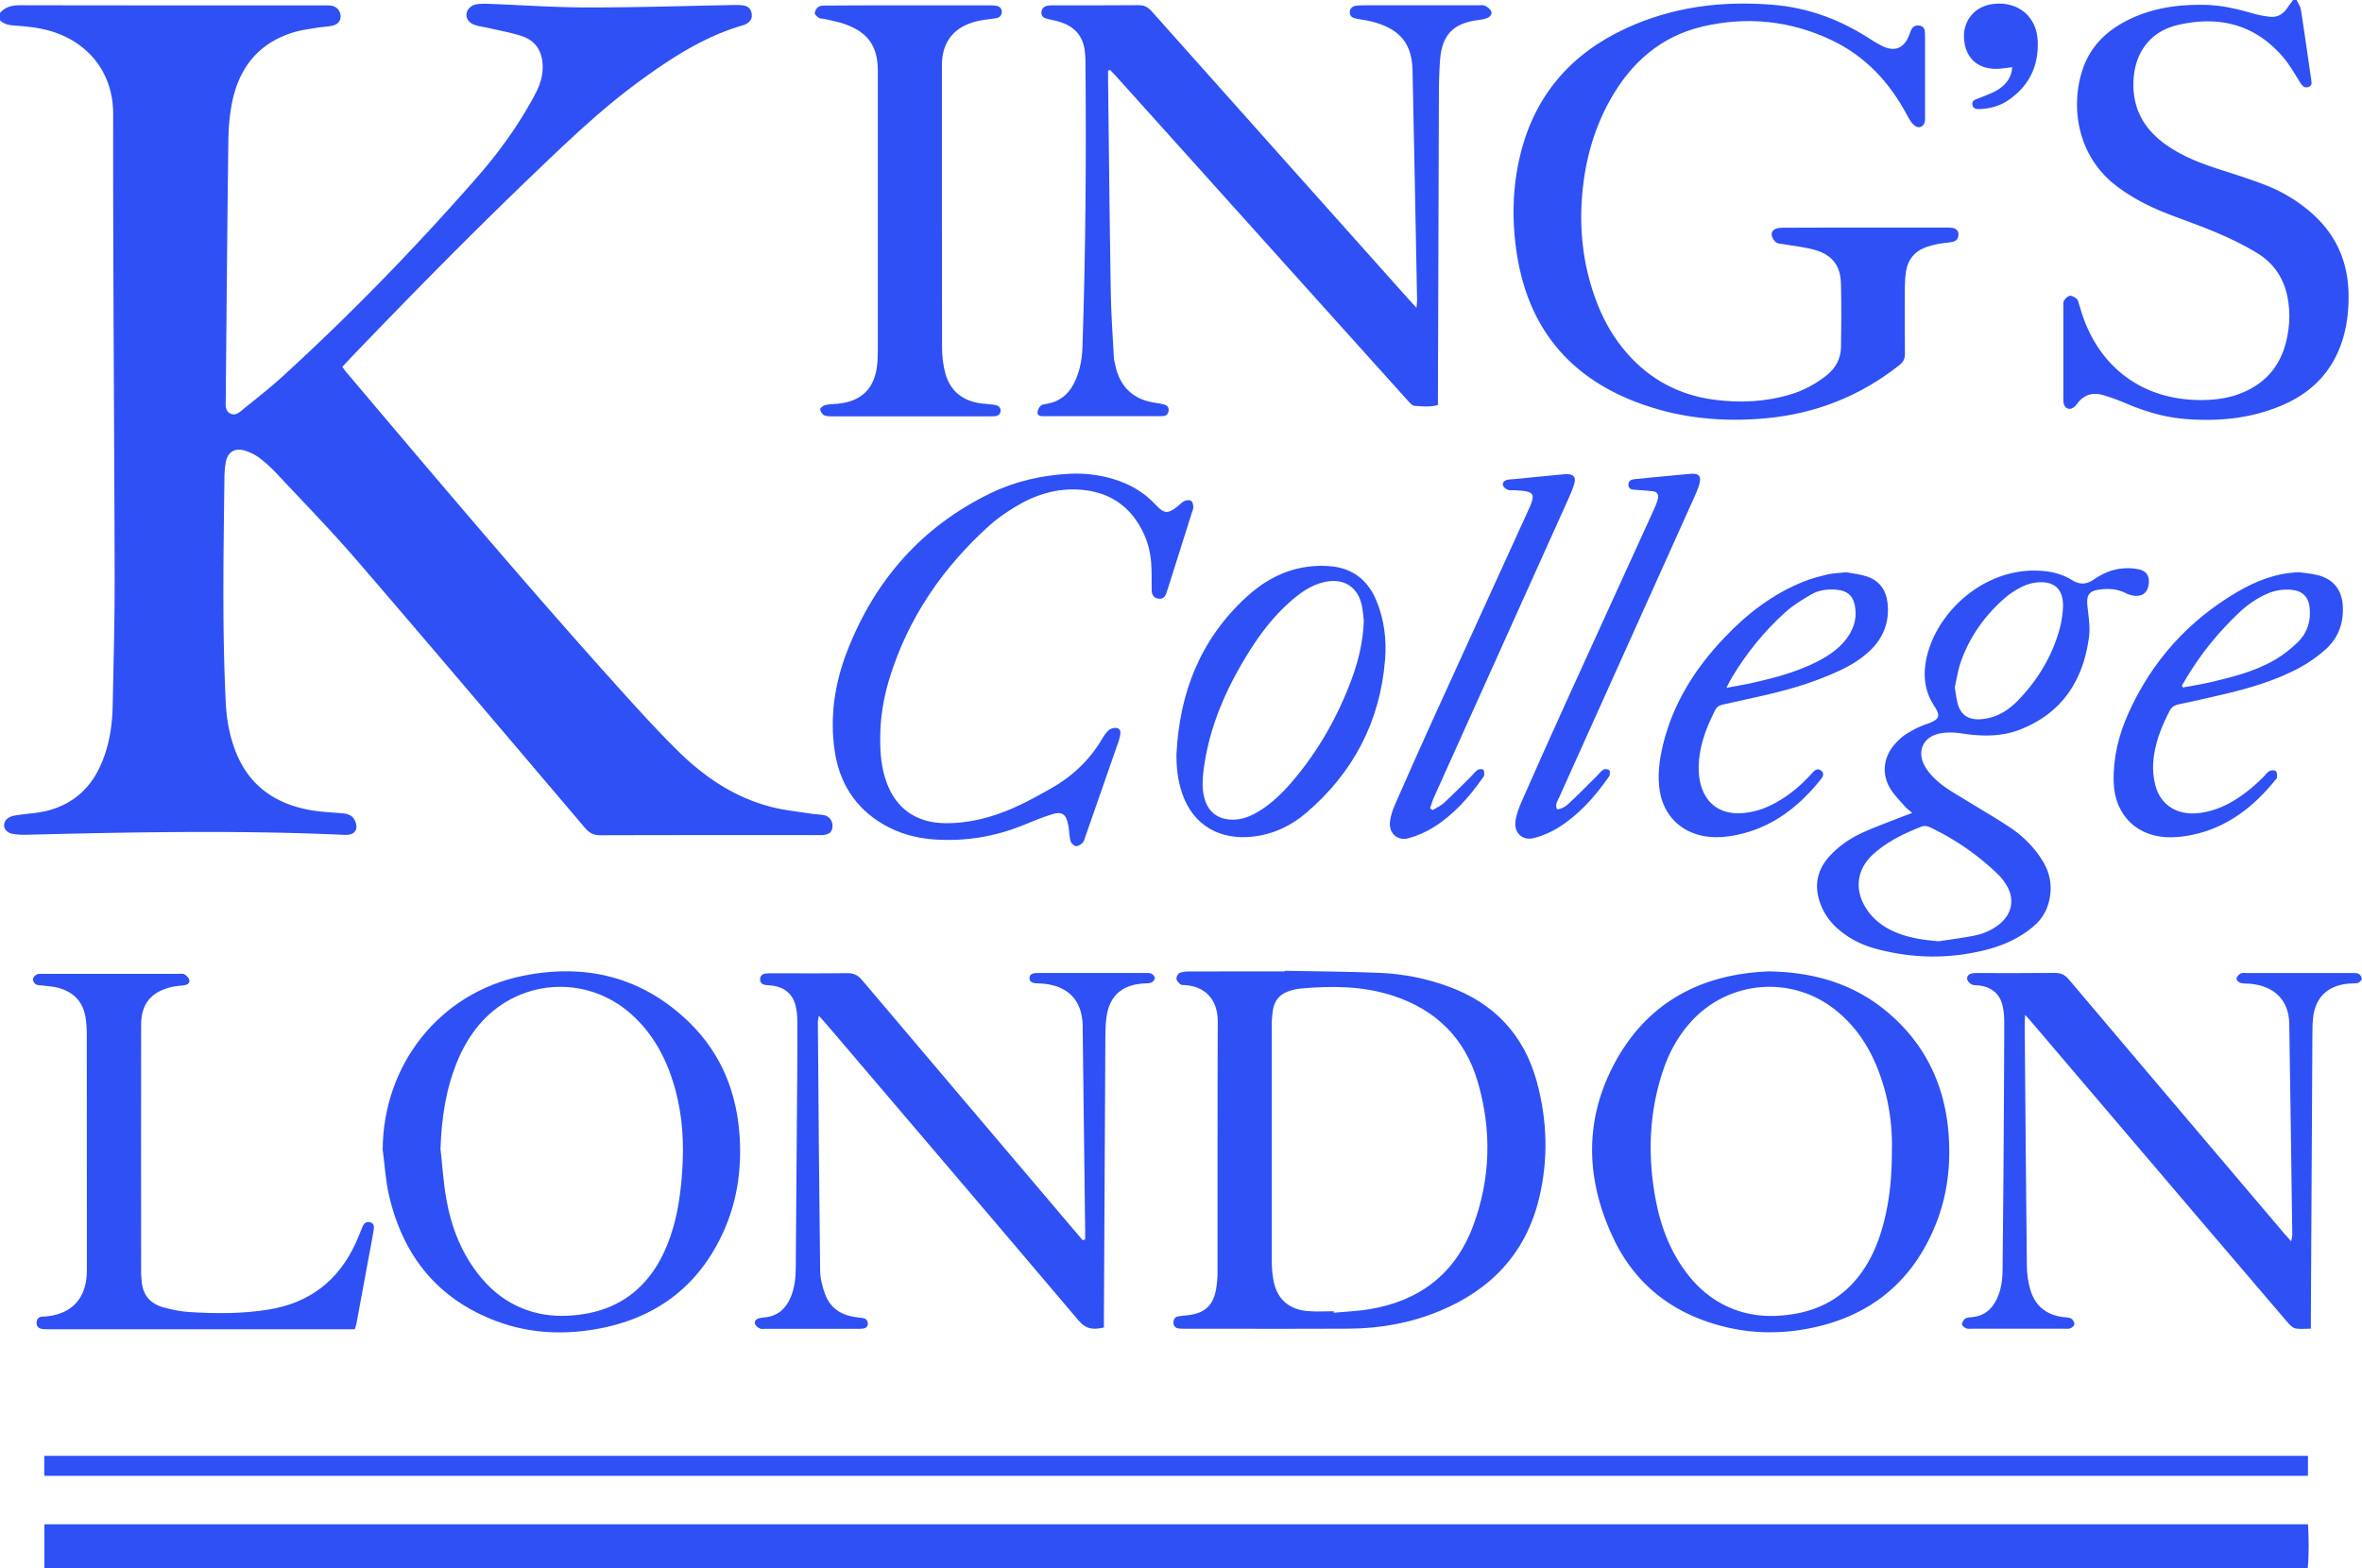 <svg version="1.1" id="Layer_1" xmlns="http://www.w3.org/2000/svg" x="0" y="0" viewBox="0 0 323.86 215.05" style="enable-background:new 0 0 323.86 215.05" xml:space="preserve"><style>.st0{fill:#2e50f5}</style><path class="st0" d="M0 1.78C.78.87 1.77.71 2.93.72c13.7.03 27.4.02 41.1.02.46 0 .94-.02 1.39.04.72.1 1.23.68 1.28 1.37.04.65-.34 1.19-1.08 1.36-.7.16-1.43.17-2.13.29-1.08.18-2.18.31-3.23.63-4.98 1.52-7.63 5.08-8.52 10.04-.28 1.57-.41 3.19-.43 4.79-.15 11.87-.25 23.75-.36 35.62-.01.67-.1 1.45.6 1.82.72.39 1.3-.17 1.81-.59 1.84-1.49 3.71-2.95 5.45-4.54 9.37-8.57 18.2-17.66 26.56-27.21 3.1-3.54 5.84-7.34 8.04-11.51.62-1.18 1.02-2.4 1-3.75-.04-2.06-.93-3.51-2.89-4.16-1.51-.5-3.11-.76-4.67-1.13-.58-.13-1.17-.19-1.73-.38-.79-.27-1.21-.86-1.16-1.48.05-.61.59-1.22 1.33-1.35.58-.1 1.18-.09 1.77-.07 4.52.17 9.04.49 13.56.49 6.64.01 13.27-.21 19.91-.33.5-.01 1.02-.01 1.51.08.6.11.95.52 1.03 1.13.09.63-.19 1.1-.83 1.42-.11.06-.23.11-.35.14-5.29 1.52-9.82 4.47-14.2 7.67-5 3.65-9.48 7.9-13.94 12.17-8.89 8.5-17.52 17.28-26.03 26.16-.26.27-.51.56-.78.86.2.26.36.51.55.73 12.83 15.17 25.63 30.36 38.97 45.09 2.16 2.38 4.35 4.74 6.64 6.99 3.58 3.51 7.68 6.24 12.59 7.52 1.79.47 3.65.65 5.49.94.58.09 1.18.09 1.76.2.77.14 1.23.77 1.21 1.54-.02.74-.44 1.12-1.35 1.19-.29.02-.59.01-.89.01-9.85 0-19.71-.01-29.56.02-.95 0-1.54-.3-2.14-1.01-10.4-12.24-20.78-24.5-31.26-36.67-3.5-4.06-7.26-7.91-10.92-11.83-.75-.8-1.56-1.56-2.43-2.22a6.62 6.62 0 0 0-2.13-1.05c-1.36-.38-2.31.31-2.53 1.72-.11.71-.17 1.43-.17 2.15-.12 10.27-.32 20.54.19 30.8.11 2.2.5 4.37 1.28 6.44 1.77 4.71 5.31 7.28 10.14 8.19 1.53.29 3.1.34 4.66.48.96.09 1.51.49 1.76 1.35.24.84-.11 1.43-.96 1.57-.25.04-.51.04-.76.02-14.46-.65-28.92-.37-43.38-.01-.67.02-1.36-.01-2.01-.13-.7-.13-1.16-.67-1.13-1.19.04-.63.46-.99 1-1.19.35-.13.74-.16 1.11-.22 1.17-.17 2.36-.23 3.51-.49 3.52-.81 6.05-2.89 7.56-6.18 1.2-2.62 1.65-5.41 1.71-8.26.13-6 .28-12 .27-18-.05-21.05-.23-42.09-.2-63.14.01-6.12-3.88-10.27-9.2-11.59-1.3-.32-2.66-.46-4.01-.56C1.47 3.47.66 3.42 0 2.79V1.78z"/><path class="st0" d="M6.09 215.05v-6h310.37c.09 2 .16 4-.04 6H6.09z"/><path class="st0" d="M314.9 0c.2.45.51.89.59 1.36.49 3.17.94 6.35 1.4 9.53.06.41.17.89-.4 1.05-.55.16-.83-.19-1.1-.61-.77-1.21-1.47-2.49-2.4-3.56-3.89-4.5-8.87-5.66-14.48-4.32-3.7.89-5.8 3.79-5.98 7.57-.18 3.65 1.28 6.47 4.17 8.62 2.2 1.63 4.7 2.64 7.28 3.48 2.25.73 4.51 1.43 6.71 2.29 2.29.89 4.39 2.17 6.25 3.8 3.3 2.9 4.96 6.55 5.07 10.93.05 1.95-.12 3.89-.62 5.78-1.22 4.6-4.11 7.79-8.45 9.65-4.3 1.84-8.81 2.27-13.42 1.88-2.76-.23-5.38-1.01-7.93-2.09a28.67 28.67 0 0 0-3.21-1.17c-1.38-.41-2.59-.11-3.5 1.09-.15.2-.31.41-.51.56-.56.43-1.19.24-1.39-.44-.08-.28-.07-.59-.07-.88V42.09c0-.29-.04-.64.1-.87.18-.29.51-.62.8-.65.3-.04.68.21.95.43.17.14.21.45.29.69.16.48.29.97.45 1.45 2.55 7.58 8.65 11.86 16.65 11.72 1.71-.03 3.37-.26 4.97-.87 3.32-1.27 5.45-3.6 6.32-7.06.51-2.04.61-4.09.21-6.16-.5-2.59-1.88-4.65-4.08-6.01-1.75-1.08-3.63-1.99-5.52-2.8-2.36-1.02-4.81-1.83-7.21-2.79-2.36-.94-4.6-2.11-6.64-3.66-5.5-4.2-6.3-11.01-4.65-15.97.98-2.95 2.99-5.06 5.7-6.52 3.48-1.89 7.25-2.44 11.16-2.35 2.26.05 4.43.58 6.59 1.2.73.21 1.48.34 2.23.43 1.02.11 1.79-.35 2.37-1.18.26-.38.54-.75.82-1.12h.48z"/><path class="st0" d="M151.93 9.68v1.24c.12 9.72.21 19.44.37 29.16.05 3 .27 5.99.43 8.98.02.33.11.66.18.99.64 3.05 2.5 4.79 5.6 5.21.38.05.75.12 1.12.22.42.11.65.41.6.85-.05.41-.29.7-.74.73-.25.02-.51.02-.76.02h-15.1c-.21 0-.42-.01-.63 0-.37.01-.76-.11-.75-.5.01-.33.21-.71.45-.94.18-.18.54-.21.83-.26 1.99-.33 3.22-1.56 3.98-3.35.61-1.42.86-2.92.91-4.44.44-13.1.53-26.19.41-39.3 0-.42-.04-.84-.09-1.26-.21-1.96-1.28-3.27-3.12-3.92-.63-.23-1.3-.37-1.96-.51-.52-.11-.89-.34-.87-.9.03-.61.44-.88 1-.94.29-.03.59-.03.89-.03 3.81 0 7.61.02 11.42-.02.81-.01 1.31.28 1.83.86 11.72 13.16 23.46 26.31 35.2 39.46.3.33.61.66 1.09 1.19.04-.55.08-.83.08-1.1-.2-10.48-.4-20.96-.62-31.43-.07-3.55-1.6-5.55-5-6.57-.85-.25-1.73-.41-2.6-.54-.57-.09-1.02-.3-1.01-.91.01-.6.47-.86 1.03-.91.34-.03.68-.03 1.01-.03h15.48c.34 0 .72-.08 1 .05.34.16.74.44.87.77.18.45-.2.8-.62.95-.35.13-.73.2-1.11.24-3.45.42-5.03 2.03-5.28 5.5-.12 1.6-.16 3.21-.16 4.81-.05 13.65-.09 27.3-.13 40.95v1.55c-1.11.3-2.17.18-3.2.11-.34-.02-.68-.45-.96-.75-3.06-3.39-6.11-6.78-9.16-10.18l-30.69-34.14c-.31-.34-.62-.67-.94-1-.11.04-.19.07-.28.09z"/><path class="st0" d="M255.82 31.21h10.78c.34 0 .68-.01 1.01.03.51.06.9.31.92.87.02.58-.28.97-.86 1.08-.62.11-1.26.13-1.88.26-.66.13-1.33.29-1.94.54-1.39.57-2.24 1.64-2.49 3.12-.12.7-.17 1.43-.18 2.14-.02 3.08-.03 6.17.01 9.25.01.7-.22 1.15-.78 1.59-5.36 4.23-11.43 6.63-18.22 7.27-6.2.58-12.25-.03-18.06-2.3-9.13-3.56-14.49-10.21-16.09-19.86-.77-4.68-.71-9.35.41-13.97 1.98-8.15 6.95-13.86 14.5-17.35 6.4-2.96 13.18-3.8 20.17-3.22 4.74.39 9.05 1.98 13.03 4.52.64.41 1.28.82 1.97 1.15 1.64.8 2.89.31 3.59-1.36.13-.31.22-.64.38-.94.25-.47.68-.62 1.19-.5.49.11.65.49.66.96 0 .3.01.59.01.89v10.27c0 .3.02.59-.01.89-.09.81-.79 1.18-1.44.67-.41-.32-.7-.83-.95-1.3-2.4-4.54-5.71-8.16-10.39-10.39-5.66-2.7-11.61-3.3-17.68-1.89-5.77 1.34-9.87 4.98-12.72 10.09-2.39 4.28-3.57 8.91-3.88 13.79-.31 4.88.36 9.61 2.14 14.16.98 2.5 2.31 4.79 4.09 6.81 3.18 3.61 7.16 5.71 11.92 6.34 3.56.47 7.08.3 10.54-.75 1.8-.55 3.42-1.43 4.89-2.6 1.27-1.01 1.95-2.33 1.97-3.94.04-2.87.06-5.75-.01-8.62-.05-2.4-1.15-3.91-3.46-4.6-1.4-.42-2.9-.55-4.35-.81-.37-.07-.81-.05-1.08-.25-.3-.22-.56-.64-.61-1.01-.06-.51.35-.85.85-.95.37-.07.76-.06 1.14-.06 3.63-.02 7.27-.02 10.91-.02z"/><path class="st0" d="M316.45 199.66v2.74H6.07v-2.74h310.38z"/><path class="st0" d="M176.18 133.14c4.31.09 8.62.1 12.93.28 3.26.13 6.45.76 9.53 1.89 6.24 2.29 10.31 6.61 12.07 13.02 1.45 5.31 1.61 10.69.31 16.04-1.82 7.5-6.57 12.5-13.62 15.42-3.99 1.66-8.18 2.41-12.49 2.43-7.48.04-14.96.01-22.45.01-.3 0-.59 0-.88-.04-.43-.06-.68-.35-.68-.78-.01-.48.2-.82.71-.89.46-.07.92-.1 1.39-.16 2.25-.3 3.38-1.37 3.75-3.62.12-.75.19-1.51.19-2.27.01-11.45-.02-22.9.03-34.35.01-3.32-2.03-4.89-4.53-5.02-.21-.01-.47 0-.61-.12-.23-.2-.51-.5-.53-.76-.01-.27.22-.69.45-.79.41-.17.9-.2 1.35-.2 4.35-.01 8.71-.01 13.06-.01.02-.03.02-.06.02-.08zm6.69 46.69c0 .07.01.13.01.2 1.64-.15 3.29-.21 4.91-.48 6.84-1.14 11.73-4.85 14.18-11.39 2.42-6.48 2.59-13.15.65-19.78-1.74-5.98-5.74-9.92-11.68-11.84-4.14-1.34-8.39-1.35-12.67-.96-.46.04-.91.16-1.36.29-1.41.4-2.21 1.34-2.4 2.79-.08.63-.14 1.26-.14 1.89-.01 10.77-.01 21.54 0 32.3 0 .84.07 1.69.2 2.52.42 2.68 2.05 4.22 4.74 4.44 1.19.1 2.38.02 3.56.02z"/><path class="st0" d="M148.79 169.99v-1.21c-.11-9.26-.23-18.51-.34-27.77v-.38c-.07-3.34-1.9-5.34-5.24-5.71-.42-.05-.85-.04-1.27-.08-.41-.04-.77-.2-.78-.67-.01-.54.39-.7.85-.72.21-.01.42-.01.63-.01h14.21c.34 0 .7-.04 1 .08.22.09.48.4.49.61 0 .21-.25.54-.46.62-.34.13-.75.1-1.12.13-3.04.21-4.72 1.8-5.07 4.81-.09.75-.12 1.52-.13 2.28-.07 12.85-.14 25.7-.2 38.55v1.54c-1.41.33-2.43.26-3.44-.92-11.53-13.62-23.11-27.18-34.68-40.76-.27-.32-.55-.63-.96-1.08-.07.41-.15.67-.14.92.09 11.33.17 22.65.31 33.98.01 1.11.3 2.27.69 3.32.68 1.81 2.1 2.8 4.01 3.09.38.06.76.09 1.13.15.42.07.7.3.71.75 0 .47-.3.67-.73.71-.25.03-.51.02-.76.02h-12.56c-.25 0-.54.06-.75-.04-.26-.13-.58-.36-.66-.61-.12-.41.16-.72.59-.81.25-.05.5-.09.75-.11 1.74-.17 2.85-1.15 3.52-2.71.56-1.3.71-2.68.72-4.09.05-7.48.12-14.96.17-22.44.03-3.76.06-7.52.05-11.28 0-.75-.07-1.53-.25-2.25-.41-1.6-1.51-2.49-3.13-2.72-.33-.05-.68-.05-1.01-.1-.41-.07-.72-.28-.72-.74 0-.5.29-.78.77-.83.33-.04.68-.03 1.01-.03 3.38 0 6.77.03 10.15-.02.89-.01 1.47.27 2.04.94 9.8 11.59 19.62 23.15 29.44 34.73.27.32.55.64.82.96.14-.06.24-.08.34-.1z"/><path class="st0" d="M277.67 139.18c-.03.63-.06.96-.06 1.28.09 11.07.18 22.14.3 33.21.01 1.04.16 2.12.45 3.12.63 2.25 2.17 3.56 4.52 3.84.38.05.8.03 1.11.2.23.13.43.51.44.78 0 .19-.32.47-.55.56-.26.1-.58.06-.88.06h-12.56c-.3 0-.62.05-.88-.06-.23-.1-.55-.38-.55-.56.01-.27.23-.63.46-.78.27-.17.65-.16.98-.19 1.58-.17 2.64-1.05 3.31-2.43.62-1.28.81-2.65.82-4.06.03-4.27.09-8.54.12-12.8.05-7.01.09-14.03.11-21.05 0-.79-.05-1.61-.23-2.38-.39-1.67-1.55-2.55-3.22-2.77-.33-.04-.71 0-1-.13-.26-.12-.55-.4-.62-.67-.12-.42.18-.74.58-.84.32-.08.67-.06 1.01-.06 3.47 0 6.94.02 10.4-.02.84-.01 1.4.26 1.94.9 6.71 7.95 13.44 15.87 20.16 23.8 3.12 3.67 6.23 7.35 9.35 11.02.27.32.55.62.97 1.09.07-.43.16-.68.15-.93-.13-9.63-.26-19.27-.41-28.9-.05-3.2-2-5.17-5.32-5.49-.46-.04-.94-.01-1.38-.12-.23-.06-.57-.41-.54-.58.04-.27.31-.57.56-.71.23-.13.58-.06.87-.06h14.33c.33 0 .71-.03.99.1.21.1.41.43.43.67.02.17-.24.42-.43.54-.16.1-.41.08-.61.1-.29.02-.59.02-.89.05-2.78.28-4.48 1.95-4.75 4.72-.08.76-.09 1.52-.09 2.28-.08 12.89-.14 25.78-.21 38.67v1.64c-.81 0-1.5.1-2.13-.04-.39-.08-.77-.48-1.05-.81-3.96-4.62-7.91-9.25-11.86-13.89l-23.27-27.32c-.2-.25-.43-.49-.87-.98z"/><path class="st0" d="M242.53 133.22c6.41.11 11.88 1.8 16.5 5.79 4.92 4.24 7.54 9.69 8.11 16.1.41 4.6-.13 9.12-1.97 13.4-3.38 7.86-9.43 12.36-17.79 13.8-3.78.65-7.58.53-11.32-.45-6.77-1.77-11.87-5.73-14.85-12.05-3.81-8.06-4.06-16.28.3-24.23 4.07-7.43 10.57-11.4 18.99-12.22.81-.08 1.61-.12 2.03-.14zm16.87 24.71c.08-2.91-.24-5.92-1.1-8.87-1.19-4.1-3.16-7.74-6.54-10.47a14.478 14.478 0 0 0-20 1.65c-1.83 2.05-3.07 4.44-3.89 7.05-1.79 5.64-1.94 11.37-.87 17.15.68 3.66 1.95 7.08 4.21 10.08 1.99 2.64 4.52 4.54 7.74 5.44 2.11.59 4.26.63 6.41.34 4.1-.54 7.44-2.38 9.87-5.77 1.14-1.59 1.97-3.35 2.57-5.2 1.19-3.66 1.6-7.42 1.6-11.4z"/><path class="st0" d="M52.47 157.67c.07-11.65 7.78-21.5 19.17-23.83 8.59-1.76 16.4.1 22.83 6.34 4.52 4.38 6.66 9.9 6.97 16.12.22 4.36-.43 8.61-2.24 12.61-3.45 7.65-9.47 12.03-17.68 13.41-4.53.76-9.04.51-13.37-1.1-8.17-3.03-12.94-9.04-14.84-17.41-.45-2.01-.56-4.1-.84-6.14zm7.93-.1c.25 2.26.39 4.55.78 6.78.7 4.01 2.15 7.72 4.8 10.89 1.92 2.3 4.3 3.92 7.2 4.72 2.02.56 4.08.61 6.16.36 4.15-.5 7.55-2.31 10.04-5.72 1.1-1.52 1.9-3.19 2.51-4.95 1.03-2.94 1.45-5.99 1.65-9.07.25-3.73.06-7.43-.92-11.06-1.09-4.04-2.93-7.64-6.1-10.46-6.25-5.56-15.72-4.79-21 1.69-1.21 1.49-2.14 3.13-2.86 4.91-1.56 3.81-2.13 7.8-2.26 11.91z"/><path class="st0" d="M124.55.73h10.9c.38 0 .77 0 1.14.06.46.08.78.37.77.86-.01.48-.33.77-.79.85-.58.1-1.17.14-1.76.24-.5.08-1 .18-1.48.34-2.61.83-4.04 2.69-4.17 5.42-.02.38-.01.76-.01 1.14 0 12.67-.01 25.34.02 38.02 0 1.21.14 2.46.47 3.62.68 2.39 2.39 3.7 4.84 4.04.59.08 1.18.11 1.77.18.5.06.95.26.94.83-.01.57-.45.76-.97.76-.25 0-.51.01-.76.01h-21.05c-.46 0-.96.03-1.37-.13-.28-.11-.54-.52-.59-.83-.02-.16.4-.52.67-.58.57-.14 1.17-.14 1.76-.19 3.25-.32 5.05-2.1 5.39-5.34.08-.75.09-1.52.09-2.28.01-12.67.01-25.34 0-38.02 0-3.37-1.31-5.27-4.48-6.41-.91-.33-1.87-.49-2.82-.72-.24-.06-.54-.01-.74-.13-.26-.17-.63-.47-.61-.69.02-.31.28-.73.56-.87.35-.18.82-.15 1.24-.15 3.69-.03 7.37-.03 11.04-.03z"/><path class="st0" d="M262.19 111.5c-.39-.35-.74-.6-1.01-.91-.69-.79-1.46-1.55-2-2.44-1.19-1.99-.96-4.23.55-6.01.49-.57 1.06-1.11 1.7-1.51.85-.53 1.77-1 2.72-1.32 1.97-.67 1.89-1.21 1-2.58-1.55-2.41-1.51-5.08-.67-7.7 2-6.24 8.85-11.76 16.41-10.63 1.1.16 2.24.56 3.18 1.14 1.12.69 2.02.62 3.03-.07 1.13-.78 2.37-1.34 3.73-1.49.86-.1 1.78-.06 2.61.15 1.05.28 1.4 1.21 1.1 2.35-.24.9-.89 1.34-1.93 1.22-.41-.05-.82-.19-1.2-.38-1.07-.53-2.18-.62-3.34-.49-1.64.18-2.02.72-1.85 2.34.14 1.38.39 2.8.21 4.16-.77 5.91-3.62 10.39-9.33 12.68-2.58 1.03-5.27 1.01-8 .59-.99-.15-2.04-.21-3.02-.03-2.39.42-3.35 2.49-2.12 4.58.54.92 1.36 1.74 2.2 2.4 1.09.86 2.33 1.53 3.51 2.26 2.01 1.25 4.07 2.42 6.03 3.74 1.69 1.14 3.13 2.58 4.24 4.31.87 1.35 1.33 2.81 1.21 4.44-.14 1.91-.87 3.51-2.34 4.75-1.84 1.56-3.98 2.55-6.29 3.16-5.14 1.35-10.29 1.28-15.41-.12-1.81-.5-3.47-1.32-4.92-2.54-1.09-.91-1.94-2.01-2.48-3.32-1.04-2.56-.67-4.88 1.24-6.91 1.29-1.38 2.84-2.42 4.54-3.18 1.85-.83 3.76-1.51 5.64-2.26.34-.12.65-.23 1.06-.38zm3.65 17.59c1.66-.26 3.34-.46 4.99-.8 1.24-.26 2.41-.79 3.4-1.62 1.65-1.38 2.02-3.38.91-5.23-.32-.54-.71-1.06-1.16-1.5a34.7 34.7 0 0 0-9.44-6.52c-.3-.14-.76-.18-1.06-.06-2.41.94-4.73 2.06-6.67 3.82-2.21 2.01-2.57 4.81-.98 7.34.98 1.56 2.38 2.61 4.05 3.32 1.9.81 3.89 1.08 5.96 1.25zm2.18-34.82c.17.94.23 1.7.46 2.42.43 1.34 1.36 1.96 2.77 1.96.42 0 .84-.05 1.25-.14 1.68-.33 3.04-1.26 4.2-2.46 2.63-2.71 4.56-5.86 5.62-9.5.3-1.04.49-2.15.54-3.24.11-2.51-1.19-3.7-3.68-3.42-.7.08-1.41.31-2.04.63-.78.4-1.55.89-2.21 1.46-2.76 2.4-4.84 5.3-6.06 8.75-.42 1.19-.59 2.45-.85 3.54z"/><path class="st0" d="M48.64 182.3H7.04c-.38 0-.76.02-1.14-.02-.51-.05-.9-.29-.89-.87.01-.55.33-.84.89-.85.21 0 .42-.01.63-.04 3.28-.38 5.17-2.38 5.36-5.69.02-.42.02-.84.02-1.27 0-10.56 0-21.13-.01-31.69 0-.8-.05-1.61-.18-2.39-.37-2.2-1.74-3.51-3.86-4.04-.69-.17-1.42-.19-2.13-.29-.29-.04-.63-.02-.85-.17-.2-.14-.38-.49-.36-.73.02-.22.29-.5.52-.61.25-.11.58-.08.87-.08h18.52c.3 0 .65-.07.87.07.28.17.6.49.66.79.08.43-.29.65-.72.71-.58.07-1.18.1-1.75.24-2.76.66-4.13 2.31-4.14 5.13-.02 11.37-.01 22.73 0 34.1 0 .34.05.67.07 1.01.12 1.98 1.18 3.22 3.06 3.71 1.14.3 2.31.55 3.48.62 3.63.23 7.26.25 10.87-.34 5.62-.91 9.58-3.97 11.94-9.12.33-.73.63-1.48.93-2.22.2-.49.52-.79 1.07-.63.53.15.54.62.47 1.04-.23 1.37-.49 2.74-.75 4.11-.53 2.86-1.05 5.73-1.59 8.59-.03.29-.14.57-.26.93z"/><path class="st0" d="M120.69 101.22c-.02 2.16.17 4.18.88 6.11 1.3 3.54 4.02 5.47 7.81 5.56 3.41.08 6.62-.77 9.7-2.14 1.69-.75 3.32-1.66 4.94-2.57 2.93-1.64 5.32-3.87 7.05-6.77.28-.47.58-.96.99-1.3.27-.23.8-.34 1.14-.25.49.13.46.65.37 1.08-.07.33-.17.65-.28.97-1.48 4.27-2.97 8.53-4.46 12.79-.11.32-.19.69-.41.91-.24.24-.66.48-.94.43-.28-.05-.64-.44-.71-.74-.18-.73-.16-1.51-.32-2.25-.3-1.44-.86-1.8-2.25-1.36-1.29.41-2.54.91-3.79 1.43-3.94 1.62-8.02 2.3-12.27 2.01-2.48-.17-4.83-.8-6.99-2.05-3.88-2.26-6.05-5.69-6.7-10.08-.71-4.75.02-9.38 1.75-13.8 3.78-9.67 10.22-17.01 19.65-21.57 3.39-1.64 7-2.45 10.76-2.65 2.04-.11 4.05.13 6.01.71 2.27.67 4.26 1.82 5.88 3.58 1.1 1.19 1.64 1.22 2.91.22.33-.26.62-.6.99-.78.26-.13.71-.16.92-.02.21.14.29.56.3.86.01.28-.14.57-.23.85l-3.24 10.26-.24.72c-.19.56-.57.84-1.17.71-.58-.13-.82-.54-.83-1.12-.02-1.26.02-2.53-.07-3.79-.13-1.79-.65-3.49-1.56-5.04-1.77-3.04-4.46-4.65-7.93-4.96-3.38-.31-6.44.66-9.28 2.41-1.18.73-2.35 1.52-3.38 2.45-6.43 5.8-11.2 12.72-13.75 21.06-.82 2.69-1.26 5.43-1.25 8.12z"/><path class="st0" d="M161.31 103.4c.42-8.44 3.31-15.79 9.65-21.58 2.32-2.12 5.02-3.61 8.16-4.07 1.24-.18 2.54-.21 3.78-.04 2.83.39 4.75 2.06 5.83 4.68 1.07 2.59 1.4 5.35 1.18 8.08-.68 8.49-4.36 15.51-10.83 21.03-2.09 1.78-4.54 2.93-7.31 3.24-4.41.49-8.16-1.44-9.69-5.96-.59-1.75-.79-3.54-.77-5.38zM187 85.16c-.06-.5-.11-1.31-.27-2.09-.54-2.59-2.48-3.82-5.08-3.26-1.88.4-3.38 1.49-4.78 2.73-2.2 1.95-3.98 4.25-5.54 6.73-3.13 4.98-5.49 10.26-6.28 16.15-.19 1.43-.28 2.86.16 4.27.51 1.65 1.71 2.58 3.43 2.71 1.41.11 2.66-.36 3.84-1.06 1.8-1.08 3.29-2.51 4.64-4.08 3.58-4.18 6.26-8.89 8.18-14.04.93-2.51 1.58-5.08 1.7-8.06z"/><path class="st0" d="M253.14 78.49c.75.14 1.81.24 2.8.56 1.74.56 2.67 1.86 2.87 3.66.26 2.46-.48 4.58-2.23 6.34-1.27 1.28-2.79 2.19-4.4 2.94-3.26 1.53-6.7 2.55-10.2 3.35-1.89.43-3.79.86-5.69 1.27-.49.1-.86.28-1.1.74-1.36 2.66-2.38 5.41-2.27 8.46.02.46.07.93.17 1.38.64 2.97 2.72 4.54 5.77 4.33 1.4-.1 2.74-.49 4-1.11 1.96-.97 3.63-2.3 5.13-3.87.23-.24.45-.5.69-.74.3-.3.65-.4 1.02-.12.37.29.33.65.11 1.01-.04.07-.1.13-.16.2-2.98 3.73-6.58 6.54-11.35 7.58-1.53.33-3.08.48-4.65.2-3.25-.58-5.53-2.88-6.07-6.14-.35-2.17-.07-4.3.44-6.4 1.39-5.74 4.46-10.54 8.49-14.76 3.09-3.24 6.6-5.93 10.79-7.61 1.09-.44 2.25-.73 3.39-1 .7-.16 1.43-.16 2.45-.27zm-16.43 15.84c1.44-.27 2.64-.46 3.81-.73 2.93-.67 5.82-1.45 8.52-2.8 1.41-.71 2.72-1.55 3.77-2.75 1.23-1.4 1.85-3.02 1.53-4.9-.24-1.43-1.03-2.13-2.47-2.27-1.25-.12-2.48.03-3.56.66-1.23.72-2.48 1.48-3.53 2.43-2.9 2.62-5.34 5.64-7.35 9-.22.37-.39.74-.72 1.36z"/><path class="st0" d="M315.26 78.48c.87.13 1.77.19 2.62.42 2.06.55 3.2 1.99 3.34 4.11.15 2.32-.54 4.38-2.25 5.96-1.08.99-2.31 1.86-3.59 2.56-3.44 1.87-7.18 2.92-10.98 3.8-1.89.44-3.78.88-5.69 1.27-.6.12-.98.4-1.25.93-1.15 2.23-2.06 4.55-2.23 7.08-.07.99.03 2.04.27 3.01.69 2.77 3 4.24 5.97 3.89 1.49-.17 2.88-.64 4.19-1.35 1.8-.98 3.36-2.26 4.79-3.72.24-.24.44-.56.72-.7.25-.12.7-.14.88.01.18.15.14.57.16.88 0 .1-.13.21-.21.31-2.99 3.72-6.6 6.53-11.38 7.55-.94.2-1.92.32-2.89.34-4.6.08-7.79-2.96-7.92-7.57-.09-3.31.68-6.47 2.03-9.46 3.2-7.11 8.18-12.66 14.9-16.61 2.62-1.55 5.41-2.62 8.52-2.71zm-16.1 15.55c.05.08.1.17.15.25 1.22-.23 2.45-.41 3.66-.69 3.08-.72 6.17-1.49 8.93-3.09 1.15-.67 2.24-1.52 3.19-2.46 1.26-1.24 1.77-2.85 1.6-4.63-.14-1.54-.97-2.37-2.5-2.52-1.11-.11-2.18.06-3.22.49-1.58.66-2.94 1.65-4.16 2.83-2.26 2.17-4.29 4.54-6.01 7.16-.59.86-1.1 1.77-1.64 2.66z"/><path class="st0" d="M213.49 110.99c.73-.04 1.28-.47 1.75-.92 1.26-1.18 2.47-2.42 3.7-3.64.3-.3.55-.66.9-.88.19-.12.58-.07.79.05.12.07.11.45.08.68-.02.15-.16.29-.25.43-1.86 2.65-4 5.04-6.76 6.77-1.02.64-2.18 1.14-3.34 1.45-1.6.42-2.8-.69-2.57-2.32.13-.94.49-1.88.88-2.76 1.94-4.4 3.9-8.8 5.89-13.18 4.05-8.92 8.13-17.82 12.19-26.74.23-.5.44-1.01.57-1.54.13-.52-.08-.94-.66-1.01-.79-.09-1.59-.15-2.39-.2-.49-.03-.99-.06-.99-.7 0-.61.45-.74.95-.78 2.52-.24 5.04-.5 7.57-.72 1.19-.1 1.53.36 1.17 1.53-.18.6-.44 1.19-.7 1.76-6.15 13.67-12.31 27.33-18.45 41-.23.53-.66 1.03-.33 1.72z"/><path class="st0" d="M196.42 111.1c.53-.32 1.12-.57 1.56-.98 1.27-1.17 2.48-2.41 3.71-3.62.3-.3.54-.67.89-.9.2-.13.62-.16.79-.04.15.11.14.5.12.77-.01.15-.16.29-.25.43-1.84 2.62-3.95 4.98-6.67 6.69-1.05.66-2.25 1.18-3.45 1.51-1.52.41-2.71-.69-2.54-2.25.09-.82.38-1.65.71-2.41 1.73-3.94 3.48-7.88 5.26-11.8 4.3-9.46 8.62-18.9 12.92-28.35.23-.5.48-1 .61-1.52.2-.78 0-1.08-.81-1.24-.53-.11-1.09-.12-1.63-.16-.29-.02-.62.06-.88-.05-.27-.11-.61-.35-.68-.6-.11-.42.21-.7.63-.79.2-.05.42-.04.63-.06l6.81-.66c.25-.02.51-.06.76-.05.84.04 1.18.42.96 1.24-.19.73-.5 1.43-.81 2.12-6.15 13.67-12.31 27.33-18.46 41-.21.47-.35.98-.52 1.48.11.05.23.15.34.24z"/><path class="st0" d="M275.9 9.21c-.64.08-1.21.18-1.79.22-2.78.18-4.59-1.34-4.81-4.02-.22-2.62 1.52-4.65 4.19-4.89 3.31-.3 5.78 1.81 5.91 5.12.14 3.47-1.22 6.23-4.14 8.17-1.11.74-2.38 1.07-3.71 1.14-.47.02-.99.05-1.11-.57-.11-.62.4-.72.84-.89.93-.38 1.91-.7 2.74-1.24 1.05-.68 1.8-1.64 1.88-3.04z"/></svg>
